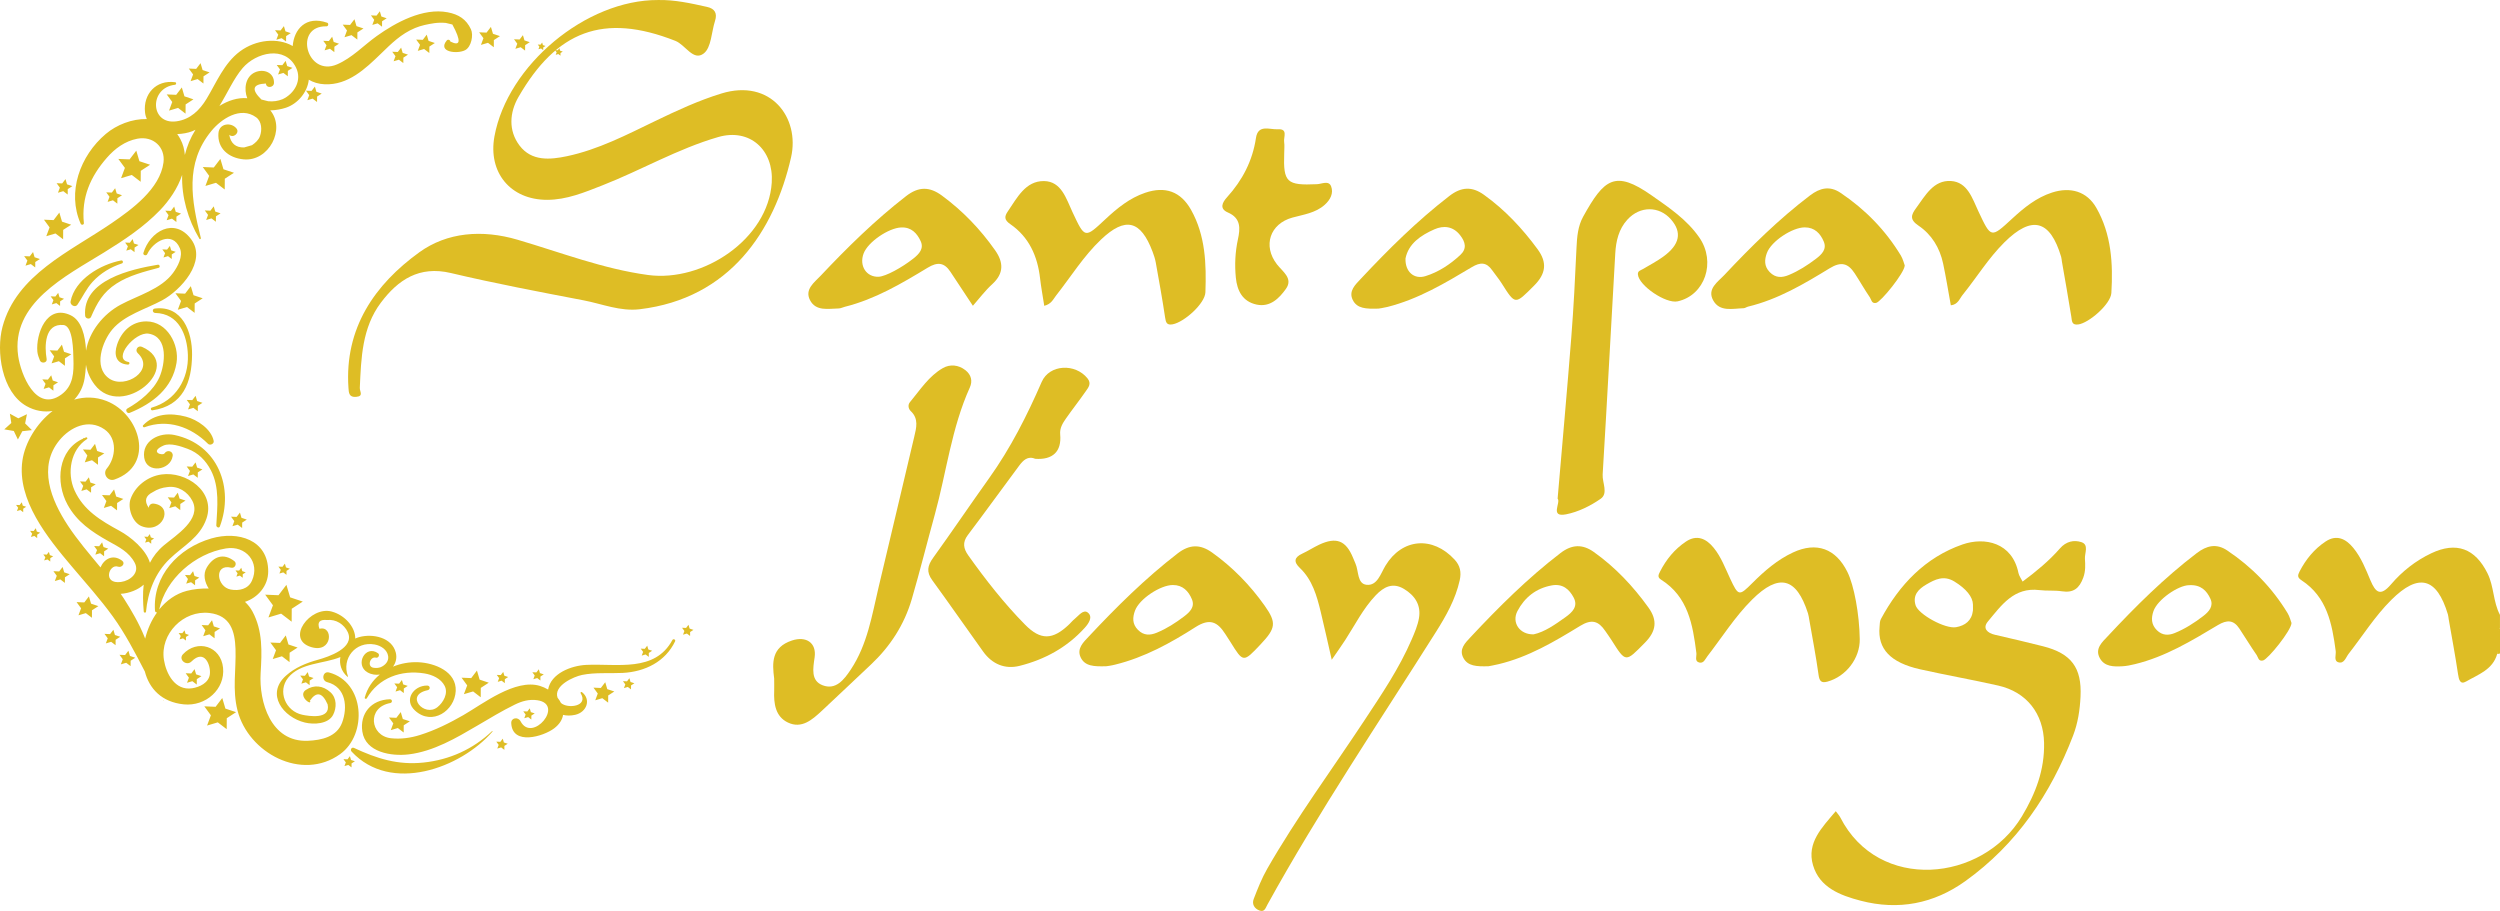 <!-- Generator: Adobe Illustrator 19.2.1, SVG Export Plug-In  -->
<svg version="1.1"
	 xmlns="http://www.w3.org/2000/svg" xmlns:xlink="http://www.w3.org/1999/xlink" xmlns:a="http://ns.adobe.com/AdobeSVGViewerExtensions/3.0/"
	 x="0px" y="0px" width="118.436px" height="43.156px" viewBox="0 0 118.436 43.156"
	 style="enable-background:new 0 0 118.436 43.156;" xml:space="preserve">
<style type="text/css">
	.st0{fill:#DEBD25;}
</style>
<defs>
</defs>
<g>
	<g>
		<g>
			<g>
				<path class="st0" d="M118.303,30.98c-0.209,0.749-0.901,0.973-1.472,1.305c-0.285,0.166-0.344-0.087-0.383-0.349
					c-0.129-0.872-0.293-1.738-0.443-2.607c-0.013-0.075-0.016-0.152-0.038-0.224c-0.527-1.753-1.39-1.972-2.684-0.682
					c-0.774,0.771-1.351,1.698-2.02,2.553c-0.13,0.167-0.208,0.477-0.478,0.401c-0.239-0.067-0.108-0.351-0.132-0.533
					c-0.172-1.297-0.41-2.561-1.617-3.352c-0.204-0.134-0.192-0.233-0.092-0.425c0.297-0.573,0.696-1.059,1.229-1.413
					c0.523-0.347,0.958-0.132,1.316,0.305c0.372,0.455,0.585,1,0.808,1.531c0.248,0.59,0.477,0.777,0.977,0.193
					c0.526-0.615,1.164-1.119,1.905-1.471c1.19-0.566,2.084-0.229,2.668,0.954c0.31,0.628,0.26,1.35,0.588,1.964
					c0,0.203,0,0.406,0,0.609C118.24,30.136,118.462,30.578,118.303,30.98z"/>
				<path class="st0" d="M118.303,30.98c0.055-0.413-0.181-0.856,0.133-1.241c0,0.406,0,0.812,0,1.218
					C118.393,30.974,118.349,30.981,118.303,30.98z"/>
				<path class="st0" d="M36.676,32.145c-0.095-0.739-0.134-1.479,0.843-1.802c0.666-0.22,1.175,0.103,1.073,0.803
					c-0.076,0.524-0.186,1.104,0.383,1.32c0.622,0.236,1.011-0.264,1.333-0.75c0.787-1.186,1-2.562,1.317-3.905
					c0.559-2.377,1.134-4.75,1.689-7.128c0.096-0.41,0.219-0.845-0.165-1.205c-0.124-0.116-0.143-0.303-0.045-0.42
					c0.484-0.58,0.898-1.243,1.57-1.623c0.329-0.186,0.73-0.159,1.065,0.105c0.279,0.221,0.341,0.518,0.207,0.815
					c-0.869,1.922-1.106,4.015-1.66,6.022c-0.368,1.333-0.703,2.676-1.09,4.004c-0.354,1.211-1.02,2.242-1.941,3.107
					c-0.776,0.729-1.546,1.464-2.324,2.189c-0.453,0.421-0.954,0.865-1.606,0.552c-0.593-0.284-0.674-0.898-0.648-1.508
					C36.682,32.546,36.676,32.369,36.676,32.145z"/>
				<path class="st0" d="M63.09,31.256c-0.189-0.825-0.347-1.551-0.522-2.272c-0.185-0.761-0.394-1.514-0.99-2.08
					c-0.305-0.29-0.264-0.501,0.117-0.677c0.272-0.126,0.525-0.293,0.797-0.421c0.813-0.382,1.27-0.203,1.607,0.617
					c0.038,0.093,0.076,0.187,0.117,0.279c0.157,0.354,0.075,0.952,0.523,1.002c0.51,0.056,0.668-0.528,0.896-0.905
					c0.782-1.295,2.232-1.425,3.28-0.284c0.257,0.28,0.325,0.588,0.238,0.977c-0.201,0.904-0.65,1.693-1.13,2.454
					c-2.702,4.28-5.535,8.479-7.983,12.915c-0.084,0.153-0.133,0.361-0.369,0.275c-0.247-0.09-0.371-0.305-0.278-0.545
					c0.19-0.492,0.385-0.989,0.647-1.444c1.394-2.429,3.057-4.683,4.597-7.017c0.819-1.241,1.655-2.472,2.245-3.845
					c0.138-0.322,0.28-0.654,0.34-0.995c0.109-0.618-0.184-1.073-0.705-1.388c-0.54-0.327-0.965-0.096-1.342,0.299
					c-0.598,0.627-0.981,1.403-1.447,2.122C63.541,30.611,63.339,30.892,63.09,31.256z"/>
				<path class="st0" d="M49.04,21.735c-0.355-0.15-0.573,0.079-0.758,0.326c-0.815,1.092-1.61,2.2-2.432,3.286
					c-0.265,0.35-0.205,0.645,0.02,0.962c0.822,1.156,1.695,2.272,2.691,3.283c0.741,0.752,1.311,0.729,2.082-0.007
					c0.092-0.087,0.172-0.188,0.27-0.266c0.19-0.153,0.413-0.471,0.625-0.296c0.251,0.207,0.033,0.518-0.153,0.723
					c-0.835,0.924-1.891,1.499-3.081,1.798c-0.693,0.174-1.3-0.08-1.726-0.673c-0.81-1.127-1.599-2.268-2.417-3.389
					c-0.283-0.388-0.219-0.69,0.046-1.057c0.899-1.249,1.762-2.524,2.656-3.777c1.013-1.419,1.792-2.96,2.486-4.554
					c0.364-0.835,1.589-0.895,2.172-0.167c0.2,0.25,0.038,0.433-0.085,0.61c-0.302,0.436-0.632,0.852-0.935,1.286
					c-0.157,0.225-0.304,0.458-0.275,0.762C50.3,21.387,49.875,21.797,49.04,21.735z"/>
				<path class="st0" d="M88.105,30.277c0.014,0.907-0.648,1.773-1.534,2.015c-0.295,0.08-0.378-0.03-0.419-0.329
					c-0.121-0.874-0.289-1.74-0.44-2.61c-0.017-0.099-0.03-0.201-0.06-0.296c-0.546-1.706-1.38-1.911-2.649-0.649
					c-0.811,0.807-1.417,1.777-2.112,2.676c-0.103,0.133-0.177,0.354-0.386,0.304c-0.24-0.058-0.12-0.297-0.14-0.452
					c-0.171-1.348-0.391-2.669-1.677-3.478c-0.179-0.113-0.12-0.231-0.044-0.38c0.292-0.575,0.692-1.062,1.224-1.419
					c0.519-0.348,0.96-0.147,1.318,0.293c0.354,0.435,0.545,0.961,0.781,1.462c0.389,0.83,0.421,0.836,1.049,0.208
					c0.575-0.574,1.186-1.105,1.928-1.45c1.116-0.519,2.029-0.182,2.576,0.924C87.837,27.737,88.087,29.096,88.105,30.277z"/>
				<path class="st0" d="M95.82,27.552c0.643-0.479,1.251-0.978,1.767-1.569c0.297-0.34,0.666-0.413,1.017-0.299
					c0.368,0.12,0.151,0.518,0.168,0.786c0.019,0.292,0.034,0.585-0.077,0.891c-0.185,0.511-0.466,0.737-1.017,0.651
					c-0.348-0.054-0.709-0.012-1.059-0.056c-1.213-0.152-1.808,0.727-2.445,1.489c-0.265,0.317-0.03,0.545,0.34,0.629
					c0.759,0.173,1.518,0.352,2.273,0.543c1.34,0.34,1.843,1.012,1.777,2.382c-0.03,0.631-0.123,1.252-0.353,1.852
					c-1.066,2.771-2.67,5.147-5.106,6.893c-1.496,1.072-3.17,1.395-4.958,0.927c-0.967-0.253-1.944-0.622-2.256-1.682
					c-0.313-1.063,0.433-1.793,1.077-2.559c0.087,0.118,0.166,0.199,0.215,0.295c1.808,3.547,6.729,3.076,8.604-0.051
					c0.654-1.09,1.077-2.202,1.05-3.483c-0.029-1.379-0.818-2.406-2.175-2.713c-1.228-0.277-2.469-0.495-3.697-0.77
					c-1.411-0.316-2.019-0.97-1.922-2.007c0.012-0.126,0.006-0.267,0.063-0.372c0.876-1.628,2.101-2.921,3.865-3.535
					c1.057-0.368,2.358-0.09,2.651,1.346C95.65,27.281,95.747,27.405,95.82,27.552z M92.588,27.549
					c-0.5-0.306-0.91-0.104-1.328,0.14c-0.373,0.218-0.658,0.502-0.511,0.983c0.133,0.434,1.402,1.132,1.919,1.041
					c0.427-0.075,0.743-0.309,0.798-0.784c0.006-0.05,0.001-0.101,0.001-0.291C93.46,28.279,93.148,27.892,92.588,27.549z"/>
				<path class="st0" d="M108.559,29.514c-0.009,0.354-1.114,1.718-1.349,1.776c-0.223,0.055-0.23-0.154-0.299-0.253
					c-0.287-0.411-0.544-0.842-0.822-1.259c-0.277-0.417-0.587-0.422-1.019-0.164c-1.247,0.746-2.495,1.503-3.931,1.85
					c-0.194,0.047-0.392,0.089-0.59,0.1c-0.409,0.022-0.848,0.025-1.072-0.386c-0.247-0.453,0.116-0.759,0.383-1.045
					c1.312-1.406,2.673-2.759,4.208-3.928c0.47-0.358,0.931-0.472,1.442-0.13c1.17,0.782,2.131,1.768,2.863,2.971
					C108.474,29.214,108.52,29.415,108.559,29.514z M102.018,28.955c-0.109,0.319-0.113,0.63,0.166,0.904
					c0.261,0.256,0.555,0.247,0.838,0.133c0.488-0.197,0.93-0.481,1.349-0.802c0.283-0.217,0.508-0.475,0.344-0.828
					c-0.171-0.369-0.444-0.676-1.014-0.639C103.194,27.731,102.207,28.401,102.018,28.955z"/>
				<path class="st0" d="M70.514,31.563c-0.576,0.017-0.974-0.008-1.183-0.387c-0.232-0.421,0.087-0.724,0.337-0.992
					c1.33-1.423,2.708-2.795,4.26-3.984c0.538-0.412,1.04-0.432,1.576-0.051c1.019,0.724,1.863,1.621,2.59,2.633
					c0.437,0.608,0.373,1.119-0.166,1.665c-0.924,0.937-0.899,0.96-1.586-0.126c-0.094-0.148-0.199-0.29-0.298-0.435
					c-0.32-0.467-0.638-0.57-1.187-0.234c-1.216,0.744-2.452,1.478-3.865,1.814C70.775,31.519,70.553,31.555,70.514,31.563z
					 M74.158,29.242c0.328-0.234,0.618-0.511,0.392-0.936c-0.207-0.388-0.518-0.668-1.037-0.573
					c-0.75,0.137-1.287,0.574-1.624,1.214c-0.288,0.547,0.107,1.124,0.768,1.105C73.181,29.937,73.669,29.59,74.158,29.242z"/>
				<path class="st0" d="M52.418,31.562c-0.592,0.02-1.029,0.001-1.225-0.425c-0.191-0.415,0.136-0.715,0.39-0.986
					c1.315-1.403,2.677-2.754,4.205-3.932c0.567-0.437,1.072-0.444,1.636-0.042c0.977,0.697,1.802,1.547,2.491,2.52
					c0.573,0.81,0.521,1.07-0.195,1.829c-0.82,0.87-0.82,0.87-1.432-0.118c-0.079-0.128-0.164-0.253-0.246-0.38
					c-0.365-0.566-0.728-0.752-1.406-0.319c-1.18,0.754-2.417,1.436-3.801,1.776C52.643,31.535,52.443,31.558,52.418,31.562z
					 M53.77,28.929c-0.115,0.313-0.139,0.628,0.138,0.909c0.278,0.282,0.581,0.266,0.899,0.134c0.464-0.192,0.885-0.462,1.285-0.766
					c0.276-0.21,0.526-0.451,0.373-0.818c-0.159-0.382-0.433-0.675-0.901-0.673C54.976,27.714,53.975,28.372,53.77,28.929z"/>
			</g>
		</g>
		<g>
			<g>
				<path class="st0" d="M31.177,0.001c0.79-0.016,1.555,0.156,2.319,0.326c0.366,0.081,0.496,0.3,0.377,0.667
					c-0.17,0.526-0.172,1.255-0.53,1.536c-0.495,0.389-0.869-0.406-1.349-0.595c-3.416-1.344-5.631-0.464-7.433,2.662
					c-0.419,0.728-0.487,1.586,0.053,2.299c0.57,0.752,1.443,0.673,2.241,0.505c1.487-0.313,2.833-1.015,4.191-1.67
					c1.02-0.492,2.046-0.969,3.131-1.302c2.332-0.716,3.729,1.145,3.299,3.027c-0.798,3.493-2.902,6.684-7.168,7.194
					c-0.925,0.111-1.778-0.252-2.657-0.421c-2.104-0.403-4.21-0.802-6.293-1.295c-1.5-0.355-2.501,0.323-3.315,1.406
					c-0.892,1.186-0.934,2.624-0.997,4.034c-0.008,0.181,0.194,0.393-0.172,0.427c-0.343,0.032-0.35-0.195-0.366-0.432
					c-0.192-2.823,1.245-4.891,3.357-6.417c1.316-0.951,2.978-1.087,4.65-0.596c2.049,0.601,4.054,1.383,6.187,1.672
					c2.6,0.352,5.689-1.7,5.86-4.38c0.099-1.551-1.042-2.589-2.539-2.155c-1.917,0.556-3.644,1.568-5.492,2.291
					c-0.842,0.33-1.683,0.682-2.612,0.683c-1.735,0.001-2.807-1.295-2.494-3.009C24.043,3.087,27.764-0.013,31.177,0.001z"/>
				<path class="st0" d="M73.791,23.622c0.222-2.599,0.451-5.119,0.648-7.642c0.111-1.413,0.183-2.83,0.247-4.247
					c0.023-0.512,0.067-1.02,0.314-1.467c0.998-1.804,1.514-2.221,3.241-1.012c0.832,0.583,1.673,1.147,2.261,1.996
					c0.807,1.164,0.267,2.741-1.025,3.026c-0.559,0.123-1.844-0.749-1.883-1.277c-0.012-0.169,0.127-0.187,0.231-0.249
					c0.325-0.191,0.662-0.369,0.967-0.589c0.79-0.568,0.904-1.155,0.37-1.766c-0.56-0.641-1.464-0.646-2.063,0.007
					c-0.413,0.449-0.544,1.02-0.577,1.605c-0.202,3.49-0.385,6.98-0.597,10.47c-0.024,0.391,0.278,0.895-0.096,1.154
					c-0.487,0.338-1.064,0.624-1.641,0.736C73.401,24.519,73.959,23.804,73.791,23.622z"/>
				<path class="st0" d="M92.419,14.464c-0.125-0.688-0.228-1.336-0.364-1.976c-0.158-0.745-0.546-1.381-1.169-1.8
					c-0.43-0.289-0.347-0.51-0.111-0.831c0.433-0.588,0.822-1.333,1.65-1.282c0.784,0.049,1.013,0.824,1.3,1.436
					c0.604,1.284,0.59,1.278,1.607,0.341c0.557-0.513,1.143-0.992,1.885-1.231c0.873-0.281,1.652-0.052,2.096,0.725
					c0.714,1.25,0.795,2.64,0.712,4.034c-0.032,0.533-1.078,1.434-1.576,1.492c-0.308,0.035-0.289-0.162-0.322-0.372
					c-0.138-0.871-0.295-1.74-0.445-2.609c-0.013-0.075-0.015-0.152-0.036-0.224c-0.524-1.757-1.387-1.976-2.686-0.689
					c-0.759,0.753-1.315,1.666-1.981,2.492C92.828,14.156,92.758,14.428,92.419,14.464z"/>
				<path class="st0" d="M49.471,14.488c-0.071-0.464-0.15-0.88-0.198-1.3c-0.119-1.052-0.523-1.957-1.409-2.568
					c-0.298-0.205-0.284-0.365-0.121-0.603c0.44-0.643,0.84-1.45,1.715-1.439c0.827,0.01,1.053,0.836,1.35,1.469
					c0.591,1.259,0.579,1.254,1.566,0.332c0.554-0.517,1.141-0.996,1.876-1.246c0.951-0.324,1.687-0.066,2.18,0.816
					c0.679,1.214,0.723,2.557,0.676,3.896c-0.019,0.539-1.008,1.418-1.55,1.519c-0.277,0.051-0.324-0.079-0.36-0.324
					c-0.129-0.873-0.288-1.741-0.443-2.609c-0.031-0.171-0.087-0.339-0.149-0.503c-0.563-1.499-1.291-1.672-2.44-0.583
					c-0.832,0.789-1.432,1.766-2.135,2.659C49.894,14.176,49.812,14.402,49.471,14.488z"/>
				<path class="st0" d="M60.839,7.259c-0.049,1.385,0.115,1.532,1.554,1.467c0.226-0.01,0.556-0.191,0.668,0.102
					c0.123,0.322-0.034,0.636-0.307,0.878c-0.439,0.388-0.999,0.457-1.527,0.602c-1.063,0.293-1.414,1.334-0.732,2.215
					c0.269,0.347,0.779,0.666,0.425,1.162c-0.315,0.441-0.744,0.883-1.39,0.744c-0.664-0.143-0.921-0.652-0.983-1.279
					c-0.059-0.608-0.031-1.21,0.099-1.812c0.11-0.509,0.151-1.001-0.474-1.271c-0.42-0.181-0.263-0.479-0.041-0.724
					c0.729-0.805,1.208-1.722,1.37-2.809c0.099-0.662,0.656-0.385,1.035-0.41c0.498-0.032,0.264,0.373,0.3,0.602
					C60.861,6.901,60.839,7.082,60.839,7.259z"/>
				<path class="st0" d="M90.236,12.575c-0.011,0.351-1.123,1.722-1.353,1.774c-0.22,0.05-0.228-0.157-0.297-0.258
					c-0.255-0.372-0.475-0.767-0.723-1.144c-0.311-0.472-0.635-0.573-1.185-0.237c-1.216,0.744-2.452,1.476-3.864,1.816
					c-0.073,0.018-0.141,0.074-0.212,0.076c-0.519,0.014-1.132,0.188-1.442-0.374c-0.3-0.545,0.224-0.874,0.536-1.206
					c1.264-1.346,2.576-2.642,4.052-3.763c0.471-0.358,0.933-0.468,1.443-0.126c1.168,0.784,2.131,1.768,2.861,2.973
					C90.152,12.274,90.198,12.475,90.236,12.575z M83.705,11.986c-0.115,0.313-0.139,0.628,0.138,0.909
					c0.278,0.282,0.581,0.266,0.899,0.134c0.464-0.192,0.885-0.462,1.285-0.766c0.276-0.21,0.526-0.451,0.373-0.818
					c-0.159-0.382-0.433-0.675-0.901-0.673C84.91,10.771,83.909,11.429,83.705,11.986z"/>
				<path class="st0" d="M65.306,14.62c-0.585,0.018-1.021,0.006-1.224-0.418c-0.2-0.416,0.127-0.717,0.38-0.987
					c1.314-1.403,2.676-2.755,4.204-3.933c0.562-0.433,1.071-0.459,1.636-0.053c0.996,0.714,1.819,1.594,2.541,2.578
					c0.463,0.631,0.398,1.161-0.169,1.727c-0.905,0.903-0.876,0.927-1.54-0.121c-0.134-0.212-0.299-0.404-0.443-0.61
					c-0.272-0.389-0.562-0.388-0.963-0.148c-1.269,0.759-2.543,1.519-3.998,1.886C65.536,14.589,65.336,14.614,65.306,14.62z
					 M67.525,13.083c0.627-0.193,1.175-0.558,1.656-1.004c0.319-0.296,0.247-0.607-0.006-0.933c-0.339-0.438-0.792-0.47-1.219-0.283
					c-0.648,0.284-1.232,0.682-1.371,1.379C66.56,12.872,66.991,13.248,67.525,13.083z"/>
				<path class="st0" d="M46.09,14.486c-0.406-0.614-0.735-1.113-1.065-1.611c-0.291-0.439-0.607-0.477-1.075-0.193
					c-1.243,0.752-2.498,1.496-3.93,1.853c-0.097,0.024-0.193,0.077-0.289,0.078c-0.496,0.008-1.08,0.147-1.359-0.398
					c-0.26-0.508,0.207-0.835,0.506-1.152c1.267-1.343,2.581-2.636,4.046-3.771c0.59-0.457,1.108-0.461,1.698-0.027
					c0.987,0.726,1.82,1.594,2.522,2.593c0.402,0.572,0.421,1.094-0.135,1.603C46.676,13.762,46.405,14.128,46.09,14.486z
					 M43.269,12.249c0.278-0.22,0.511-0.473,0.346-0.827c-0.171-0.368-0.437-0.667-0.922-0.647c-0.596,0.024-1.574,0.686-1.78,1.233
					c-0.22,0.584,0.131,1.127,0.712,1.103C41.955,13.097,42.727,12.678,43.269,12.249z"/>
			</g>
		</g>
	</g>
	<path class="st0" d="M2.349,10.773l-0.266-0.365l0.457,0.019l0.271-0.356l0.127,0.429l0.434,0.145l-0.379,0.246l-0.003,0.445
		L2.629,11.06l-0.436,0.13L2.349,10.773z M6.604,7.637l-0.148-0.5L6.139,7.551L5.606,7.529l0.311,0.425L5.736,8.441l0.508-0.152
		l0.421,0.323l0.004-0.519L7.11,7.805L6.604,7.637z M8.769,13.912l-0.457-0.019l0.266,0.365l-0.155,0.417l0.436-0.13l0.361,0.277
		l0.003-0.445l0.379-0.246l-0.434-0.145L9.04,13.557L8.769,13.912z M10.232,8.66l0.414,0.317l0.004-0.51l0.434-0.282l-0.498-0.166
		L10.44,7.527l-0.311,0.408L9.605,7.913L9.91,8.331L9.732,8.809L10.232,8.66z M20.303,1.937l-0.087-0.294L20.03,1.887l-0.314-0.013
		l0.183,0.25L19.792,2.41l0.299-0.089l0.248,0.19l0.002-0.305l0.26-0.169L20.303,1.937z M4.601,21.365l-0.1-0.337l-0.213,0.279
		l-0.359-0.015l0.209,0.286l-0.122,0.327l0.342-0.102l0.284,0.217l0.002-0.349l0.297-0.193L4.601,21.365z M5.504,23.524l-0.1-0.337
		l-0.213,0.279l-0.359-0.015l0.209,0.286l-0.122,0.327l0.342-0.102l0.284,0.217l0.002-0.349l0.297-0.193L5.504,23.524z
		 M22.785,2.127l0.333-0.099l0.276,0.211l0.002-0.34l0.289-0.188l-0.331-0.11l-0.097-0.327l-0.207,0.271L22.7,1.531l0.203,0.278
		L22.785,2.127z M16.32,1.764l0.333-0.099l0.276,0.211l0.002-0.34l0.289-0.188l-0.331-0.11l-0.097-0.327l-0.207,0.271l-0.349-0.015
		l0.203,0.278L16.32,1.764z M9.029,3.845l0.333-0.099l0.276,0.211l0.002-0.34l0.289-0.188l-0.331-0.11L9.501,2.992L9.294,3.263
		L8.945,3.248l0.203,0.278L9.029,3.845z M24.415,2.312l0.252-0.075l0.209,0.16l0.002-0.257l0.219-0.142l-0.251-0.084l-0.073-0.248
		l-0.157,0.205l-0.264-0.011l0.154,0.211L24.415,2.312z M25.508,2.332l0.124-0.037l0.102,0.079l0.001-0.126l0.107-0.07L25.72,2.137
		l-0.036-0.122l-0.077,0.101l-0.13-0.005l0.076,0.103L25.508,2.332z M26.326,2.597l0.124-0.037l0.102,0.079l0.001-0.126l0.107-0.07
		l-0.123-0.041l-0.036-0.122L26.424,2.38l-0.13-0.005l0.076,0.103L26.326,2.597z M8.325,10.035L8.252,9.787L8.095,9.992L7.831,9.981
		l0.154,0.211l-0.09,0.241l0.252-0.075l0.209,0.16l0.002-0.257l0.219-0.142L8.325,10.035z M10.019,10.346l0.209,0.16l0.002-0.257
		l0.219-0.142l-0.251-0.084l-0.073-0.248L9.968,9.981L9.703,9.97l0.154,0.211l-0.09,0.241L10.019,10.346z M14.811,4.672l0.209,0.16
		l0.002-0.257l0.219-0.142l-0.251-0.084l-0.073-0.248l-0.157,0.205l-0.264-0.011l0.154,0.211l-0.09,0.241L14.811,4.672z
		 M19.076,2.505l-0.073-0.248l-0.157,0.205l-0.264-0.011l0.154,0.211l-0.09,0.241l0.252-0.075l0.209,0.16l0.002-0.257l0.219-0.142
		L19.076,2.505z M17.638,1.181l0.252-0.075l0.209,0.16L18.1,1.008l0.219-0.142l-0.251-0.084l-0.073-0.248L17.838,0.74l-0.264-0.011
		l0.154,0.211L17.638,1.181z M13.174,3.529l0.252-0.075l0.209,0.16l0.002-0.257l0.219-0.142l-0.251-0.084l-0.073-0.248l-0.157,0.205
		L13.11,3.078l0.154,0.211L13.174,3.529z M13.092,1.883l0.252-0.075l0.209,0.16l0.002-0.257l0.219-0.142l-0.251-0.084l-0.073-0.248
		l-0.157,0.205l-0.264-0.011l0.154,0.211L13.092,1.883z M15.468,2.144l-0.09,0.241l0.252-0.075l0.209,0.16l0.002-0.257l0.219-0.142
		l-0.251-0.084l-0.073-0.248l-0.157,0.205l-0.264-0.011L15.468,2.144z M8.16,4.831L8.008,5.24l0.428-0.128L8.79,5.384l0.003-0.437
		l0.371-0.241L8.738,4.564L8.614,4.143L8.347,4.492L7.899,4.473L8.16,4.831z M5.034,9.112l0.154,0.211l-0.09,0.241L5.35,9.488
		l0.209,0.16l0.002-0.257l0.219-0.142L5.529,9.165L5.455,8.917L5.298,9.123L5.034,9.112z M1.208,12.586L1.46,12.51l0.209,0.16
		l0.002-0.257l0.219-0.142l-0.251-0.084L1.565,11.94l-0.157,0.205l-0.264-0.011l0.154,0.211L1.208,12.586z M2.746,9.131l0.252-0.075
		l0.209,0.16l0.002-0.257l0.219-0.142L3.176,8.733L3.103,8.485L2.946,8.69L2.682,8.679L2.836,8.89L2.746,9.131z M1.19,20.059
		l0.086-0.436l-0.408,0.195l-0.4-0.219l0.068,0.44l-0.333,0.301l0.451,0.077l0.194,0.404l0.21-0.393l0.453-0.051L1.19,20.059z
		 M5.445,30.083l-0.073-0.248L5.214,30.04L4.95,30.029l0.154,0.211l-0.09,0.241l0.252-0.075l0.209,0.16l0.002-0.257l0.219-0.142
		L5.445,30.083z M6.156,31.075l-0.073-0.248l-0.157,0.205l-0.264-0.011l0.154,0.211l-0.09,0.241l0.252-0.075l0.209,0.16l0.002-0.257
		l0.219-0.142L6.156,31.075z M1.743,25.182l-0.047-0.159l-0.101,0.132l-0.17-0.007l0.099,0.135l-0.058,0.155l0.162-0.048
		l0.134,0.103l0.001-0.165l0.141-0.091L1.743,25.182z M1.079,23.954l-0.047-0.159l-0.101,0.132l-0.17-0.007l0.099,0.135L0.803,24.21
		l0.162-0.048l0.134,0.103L1.1,24.099l0.141-0.091L1.079,23.954z M4.283,22.86L4.21,22.612l-0.157,0.205l-0.264-0.011l0.154,0.211
		l-0.09,0.241l0.252-0.075l0.209,0.16l0.002-0.257l0.219-0.142L4.283,22.86z M2.362,26.3l-0.046-0.155l-0.098,0.129l-0.166-0.007
		l0.097,0.132L2.092,26.55l0.158-0.047l0.131,0.1l0.001-0.161l0.137-0.089L2.362,26.3z M4.904,25.917l-0.066-0.224l-0.142,0.185
		l-0.238-0.01l0.139,0.19l-0.081,0.218l0.227-0.068l0.188,0.144l0.002-0.232l0.197-0.128L4.904,25.917z M11.478,27.058l-0.048-0.161
		l-0.102,0.134l-0.172-0.007l0.1,0.137l-0.058,0.157l0.164-0.049l0.136,0.104l0.001-0.167l0.142-0.092L11.478,27.058z M9.214,27.287
		l-0.067-0.226l-0.143,0.187l-0.241-0.01l0.14,0.192l-0.082,0.22l0.23-0.069l0.19,0.146l0.002-0.234l0.199-0.13L9.214,27.287z
		 M7.144,25.458l-0.046-0.156l-0.098,0.129l-0.166-0.007l0.097,0.132l-0.056,0.151l0.158-0.047l0.131,0.1L7.164,25.6l0.137-0.089
		L7.144,25.458z M2.158,18.184l-0.09,0.241L2.32,18.35l0.209,0.16l0.002-0.257l0.219-0.142l-0.251-0.084l-0.073-0.248l-0.157,0.205
		l-0.264-0.011L2.158,18.184z M9.338,22.152l-0.073-0.248L9.108,22.11l-0.264-0.011l0.154,0.211l-0.09,0.241l0.252-0.075l0.209,0.16
		l0.002-0.257l0.219-0.142L9.338,22.152z M9.339,18.999l-0.073-0.248l-0.157,0.205l-0.264-0.011l0.154,0.211l-0.09,0.241
		l0.252-0.075l0.209,0.16l0.002-0.257l0.219-0.142L9.339,18.999z M3.034,16.667l-0.101-0.34l-0.215,0.282l-0.363-0.015l0.211,0.289
		l-0.123,0.331l0.346-0.103l0.286,0.219l0.002-0.353l0.3-0.195L3.034,16.667z M9.291,31.947L9.217,31.7l-0.157,0.205l-0.264-0.011
		l0.154,0.211l-0.09,0.241l0.252-0.075l0.209,0.16l0.002-0.257l0.219-0.142L9.291,31.947z M8.79,30.025l-0.049-0.164l-0.104,0.136
		L8.462,29.99l0.102,0.14l-0.06,0.16l0.167-0.05l0.138,0.106l0.001-0.171l0.145-0.094L8.79,30.025z M11.44,24.531l-0.073-0.248
		l-0.157,0.205l-0.264-0.011l0.154,0.211l-0.09,0.241l0.252-0.075l0.209,0.16l0.002-0.257l0.219-0.142L11.44,24.531z M10.13,29.674
		l-0.086-0.29l-0.183,0.24l-0.309-0.013l0.18,0.246L9.627,30.14l0.294-0.088l0.244,0.187l0.002-0.301l0.256-0.166L10.13,29.674z
		 M13.318,29.071l0.499,0.382l0.004-0.614l0.523-0.34l-0.599-0.2l-0.176-0.592l-0.375,0.491l-0.631-0.026l0.368,0.503l-0.214,0.576
		L13.318,29.071z M10.678,33.569l-0.148-0.5l-0.316,0.415L9.68,33.462l0.311,0.425l-0.181,0.486l0.508-0.152l0.421,0.323
		l0.004-0.519l0.441-0.287L10.678,33.569z M13.356,31.091l0.361,0.277l0.003-0.445l0.379-0.246l-0.434-0.145l-0.127-0.429
		l-0.271,0.356l-0.457-0.019l0.266,0.365l-0.155,0.417L13.356,31.091z M28.77,32.649l-0.097-0.329l-0.208,0.272l-0.35-0.015
		l0.204,0.279l-0.119,0.32l0.334-0.1l0.277,0.212l0.002-0.341l0.29-0.189L28.77,32.649z M19.083,34.063l-0.097-0.329l-0.208,0.272
		l-0.35-0.015l0.204,0.279l-0.119,0.32l0.334-0.1l0.277,0.212l0.002-0.341l0.29-0.189L19.083,34.063z M19.102,32.424l-0.062-0.21
		l-0.133,0.174l-0.224-0.009l0.131,0.179l-0.076,0.204l0.214-0.064l0.177,0.136l0.002-0.218l0.186-0.121L19.102,32.424z
		 M14.641,32.05l-0.062-0.21l-0.133,0.174l-0.224-0.009l0.131,0.179l-0.076,0.204l0.214-0.064l0.177,0.136l0.002-0.218l0.186-0.121
		L14.641,32.05z M2.819,14.084l-0.062-0.21l-0.133,0.174L2.4,14.039l0.131,0.179l-0.076,0.204l0.214-0.064l0.177,0.136l0.002-0.218
		l0.186-0.121L2.819,14.084z M6.346,11.536l-0.062-0.21L6.151,11.5l-0.224-0.009l0.131,0.179l-0.076,0.204l0.214-0.064l0.177,0.136
		l0.002-0.218l0.186-0.121L6.346,11.536z M8.11,11.86l-0.062-0.21l-0.133,0.174L7.69,11.815l0.131,0.179l-0.076,0.204l0.214-0.064
		l0.177,0.136l0.002-0.218l0.186-0.121L8.11,11.86z M29.871,32.309l-0.053-0.18l-0.114,0.149l-0.192-0.008l0.112,0.153l-0.065,0.175
		l0.183-0.055l0.152,0.116l0.001-0.187l0.159-0.103L29.871,32.309z M23.58,32.302l0.183-0.055l0.152,0.116l0.001-0.187l0.159-0.103
		l-0.182-0.061l-0.053-0.18l-0.114,0.149l-0.192-0.008l0.112,0.153L23.58,32.302z M25.266,32.177l0.183-0.055l0.152,0.116
		l0.001-0.187l0.159-0.103l-0.182-0.061l-0.053-0.18l-0.114,0.149l-0.192-0.008l0.112,0.153L25.266,32.177z M25.149,33.737
		l-0.053-0.18l-0.114,0.149l-0.192-0.008l0.112,0.153l-0.065,0.175l0.183-0.055l0.152,0.116l0.001-0.187l0.159-0.103L25.149,33.737z
		 M13.549,26.882l-0.053-0.18l-0.114,0.149l-0.192-0.008l0.112,0.153l-0.065,0.175l0.183-0.055l0.152,0.116l0.001-0.187l0.159-0.103
		L13.549,26.882z M23.871,35.174l-0.053-0.18l-0.114,0.149l-0.192-0.008l0.112,0.153l-0.065,0.175l0.183-0.055l0.152,0.116
		l0.001-0.187l0.159-0.103L23.871,35.174z M16.63,36.004l-0.053-0.18l-0.114,0.149l-0.192-0.008l0.112,0.153l-0.065,0.175
		l0.183-0.055l0.152,0.116l0.001-0.187l0.159-0.103L16.63,36.004z M30.401,31.059l0.183-0.055l0.152,0.116l0.001-0.187l0.159-0.103
		l-0.182-0.061l-0.053-0.18l-0.114,0.149l-0.192-0.008l0.112,0.153L30.401,31.059z M32.852,29.84l-0.182-0.061l-0.053-0.18
		l-0.114,0.149l-0.192-0.008l0.112,0.153l-0.065,0.175l0.183-0.055l0.152,0.116l0.001-0.187L32.852,29.84z M21.977,32.886
		l0.436-0.13l0.361,0.277l0.003-0.445l0.379-0.246l-0.434-0.145l-0.127-0.429l-0.271,0.356l-0.457-0.019l0.266,0.365L21.977,32.886z
		 M4.314,28.598l-0.102-0.343L3.994,28.54l-0.366-0.015l0.213,0.292L3.717,29.15l0.349-0.104l0.289,0.222l0.002-0.356l0.303-0.197
		L4.314,28.598z M8.506,23.62l-0.083-0.28l-0.177,0.232L7.947,23.56l0.174,0.238L8.019,24.07l0.285-0.085l0.236,0.181l0.002-0.291
		l0.247-0.161L8.506,23.62z M3.042,27.115l-0.076-0.256l-0.162,0.213L2.531,27.06l0.159,0.218l-0.093,0.249l0.261-0.078l0.216,0.166
		l0.002-0.266l0.226-0.147L3.042,27.115z M17.018,30.181c-0.066,0.018-0.128,0.042-0.188,0.069c0.005-0.539-0.487-1.11-1.119-1.279
		c-1.01-0.271-2.205,1.302-0.976,1.682c1.039,0.321,1.062-1.039,0.407-0.865c-0.003,0.001-0.004,0.003-0.007,0.004
		c-0.116-0.315,0.004-0.455,0.361-0.419c0.421-0.048,0.807,0.206,0.978,0.57c0.357,0.757-0.922,1.176-1.414,1.313
		c-0.562,0.156-1.089,0.371-1.521,0.761c-0.959,0.866-0.128,1.964,0.908,2.214c0.421,0.102,1.109,0.073,1.334-0.366
		c0.171-0.333,0.182-0.794-0.128-1.072c-0.347-0.312-0.772-0.371-1.165-0.107c-0.268,0.18-0.054,0.495,0.153,0.586
		c0.049,0.022,0.085-0.05,0.036-0.073c0.313-0.456,0.594-0.4,0.844,0.17c0.161,0.738-0.912,0.553-1.199,0.492
		c-0.801-0.17-1.185-1.114-0.674-1.752c0.574-0.717,1.686-0.654,2.477-0.982c-0.058,0.323,0.034,0.665,0.33,0.93
		c0.014,0.012,0.035-0.003,0.029-0.019c-0.314-0.839,0.361-1.672,1.268-1.506c0.298,0.055,0.593,0.249,0.637,0.556
		c0.034,0.243-0.142,0.429-0.354,0.519c-0.106,0.037-0.216,0.047-0.328,0.029c-0.346-0.038-0.168-0.557,0.102-0.48
		c0.117,0.033,0.198-0.138,0.101-0.208c-0.601-0.43-1.123,0.557-0.493,0.908c0.184,0.103,0.386,0.129,0.576,0.1
		c-0.339,0.277-0.596,0.645-0.714,1.094c-0.015,0.057,0.069,0.077,0.096,0.031c0.559-0.967,1.622-1.357,2.728-1.179
		c0.378,0.061,0.786,0.242,0.963,0.593c0.179,0.356-0.065,0.783-0.341,1.004c-0.626,0.502-1.577-0.572-0.467-0.801
		c0.142-0.029,0.128-0.22-0.021-0.221c-0.643-0.005-1.131,0.68-0.572,1.189c0.805,0.734,1.879,0.007,1.924-0.931
		c0.044-0.917-0.989-1.329-1.775-1.363c-0.413-0.018-0.825,0.056-1.196,0.21c0.132-0.181,0.195-0.411,0.133-0.662
		C18.57,30.192,17.659,30.008,17.018,30.181z M31.854,30.321c-0.834,1.541-2.612,1.108-4.082,1.178
		c-0.712,0.034-1.675,0.405-1.806,1.168c-0.121-0.072-0.251-0.131-0.384-0.172c-1.168-0.357-2.713,0.856-3.628,1.382
		c-0.661,0.38-1.335,0.717-2.068,0.946c-0.438,0.137-0.908,0.202-1.368,0.15c-0.993-0.114-1.142-1.461-0.032-1.666
		c0.116-0.021,0.105-0.183-0.017-0.18c-0.889,0.024-1.429,0.683-1.304,1.528c0.147,0.993,1.384,1.182,2.199,1.083
		c1.175-0.142,2.251-0.777,3.241-1.358c0.588-0.345,1.171-0.7,1.786-1.001c0.337-0.165,0.683-0.263,1.065-0.206
		c1.315,0.195-0.248,2.051-0.796,0.995c-0.114-0.219-0.453-0.172-0.44,0.092c0.052,1.072,1.523,0.634,2.037,0.242
		c0.254-0.194,0.383-0.413,0.418-0.635c0.171,0.042,0.364,0.043,0.573-0.003c0.551-0.123,0.768-0.724,0.323-1.074
		c-0.038-0.03-0.086,0.014-0.062,0.054c0.388,0.627-0.625,0.743-0.933,0.458c-0.043-0.086-0.097-0.169-0.161-0.248
		c-0.202-0.569,0.762-0.998,1.158-1.079c0.621-0.128,1.295-0.064,1.927-0.096c1.063-0.055,2.022-0.535,2.482-1.496
		C32.023,30.301,31.897,30.242,31.854,30.321z M6.846,20.24c1.101-0.408,2.202-0.017,3.007,0.784
		c0.098,0.098,0.298,0.002,0.271-0.134c-0.11-0.559-0.768-1.006-1.312-1.15c-0.733-0.194-1.494-0.153-2.032,0.407
		C6.738,20.19,6.791,20.261,6.846,20.24z M9.993,22.284c0.415,0.802,0.302,1.745,0.254,2.601c-0.005,0.089,0.132,0.155,0.169,0.055
		c0.68-1.816-0.082-3.892-2.148-4.332c-0.72-0.153-1.555,0.282-1.436,1.078c0.115,0.767,1.254,0.605,1.349-0.087
		c0.032-0.232-0.266-0.309-0.384-0.124c-0.088,0.138-0.742-0.059-0.054-0.366c0.324-0.144,0.843,0.041,1.148,0.155
		C9.394,21.449,9.756,21.825,9.993,22.284z M16.115,35.725c-1.826,1.312-4.354-0.062-4.863-2.067
		c-0.252-0.992-0.062-1.916-0.095-2.914c-0.029-0.846-0.239-1.583-1.229-1.703c-1.243-0.15-2.353,0.996-2.163,2.213
		c0.102,0.65,0.518,1.476,1.334,1.353c0.357-0.054,0.791-0.258,0.842-0.663c0.053-0.417-0.246-1.228-0.87-0.606
		c-0.236,0.236-0.636-0.091-0.406-0.34c0.672-0.728,1.797-0.399,1.902,0.638c0.103,1.017-0.82,1.838-1.86,1.733
		c-1.052-0.106-1.636-0.748-1.845-1.555c-0.457-0.886-0.936-1.805-1.513-2.603c-0.601-0.831-1.286-1.592-1.948-2.375
		c-1.139-1.348-2.609-3.149-2.34-5.017c0.123-0.855,0.672-1.762,1.429-2.349c-0.399,0.064-0.831-0.001-1.242-0.235
		c-1.168-0.664-1.44-2.587-1.13-3.751c0.658-2.471,3.203-3.565,5.168-4.91c0.967-0.662,2.298-1.63,2.459-2.878
		c0.093-0.72-0.484-1.268-1.241-1.124c-0.581,0.11-1.06,0.467-1.437,0.897c-0.793,0.904-1.216,1.889-1.094,3.098
		c0.009,0.089-0.116,0.109-0.151,0.032C3.16,9.105,3.795,7.373,5.012,6.345C5.528,5.909,6.264,5.623,6.954,5.64
		C6.913,5.544,6.882,5.439,6.87,5.32C6.777,4.463,7.385,3.772,8.295,3.895c0.073,0.01,0.063,0.113-0.005,0.121
		C7.054,4.154,7.104,5.919,8.359,5.748c0.656-0.09,1.103-0.529,1.427-1.065c0.466-0.771,0.827-1.684,1.579-2.246
		c0.759-0.567,1.799-0.665,2.502-0.256c0.059-0.786,0.619-1.457,1.632-1.105c0.085,0.03,0.058,0.173-0.031,0.171
		c-1.585-0.033-0.934,2.425,0.502,1.802c0.72-0.312,1.254-0.896,1.88-1.343c0.89-0.637,2.194-1.35,3.363-1.123
		c0.519,0.101,0.873,0.327,1.096,0.8c0.13,0.276,0.021,0.836-0.269,0.991c-0.372,0.199-1.334,0.096-0.873-0.46
		c0.052-0.062,0.162-0.026,0.168,0.054c0.487,0.244,0.519-0.025,0.095-0.807c-0.103-0.025-0.206-0.05-0.309-0.075
		c-0.182-0.017-0.363-0.013-0.542,0.011c-0.309,0.046-0.627,0.11-0.916,0.23c-0.669,0.279-1.119,0.735-1.625,1.225
		C17.31,3.257,16.49,4.04,15.384,3.993c-0.296-0.012-0.547-0.093-0.755-0.217c-0.059,0.584-0.518,1.14-1.086,1.328
		c-0.202,0.067-0.469,0.12-0.738,0.125c0.74,0.887-0.07,2.434-1.265,2.321c-0.714-0.068-1.251-0.524-1.191-1.245
		c0.039-0.468,0.606-0.525,0.854-0.218c0.165,0.205-0.149,0.476-0.343,0.299c0.073,0.411,0.309,0.61,0.705,0.6
		c0.125-0.036,0.249-0.072,0.374-0.108c0.164-0.113,0.312-0.244,0.379-0.435c0.099-0.28,0.089-0.687-0.185-0.886
		c-0.739-0.537-1.651,0.076-2.122,0.651C8.747,7.751,9.069,9.48,9.515,11.279c0.01,0.038-0.044,0.075-0.068,0.034
		c-0.544-0.916-0.851-1.985-0.818-3.028C8.423,8.915,8.012,9.509,7.584,9.954c-0.774,0.805-1.712,1.424-2.664,2.012
		c-1.814,1.121-4.415,2.406-4.059,4.9c0.12,0.843,0.834,2.704,2.043,1.828c0.572-0.414,0.596-1.051,0.574-1.699
		c-0.01-0.303-0.006-1.55-0.469-1.597c-0.9-0.09-0.905,1.008-0.799,1.611c0.033,0.185-0.253,0.232-0.319,0.067
		c-0.052-0.131-0.107-0.272-0.121-0.414c-0.077-0.824,0.434-2.277,1.582-1.724c0.513,0.247,0.689,0.969,0.725,1.675
		c0.142-0.895,0.813-1.735,1.637-2.178c0.82-0.44,1.913-0.732,2.481-1.501c0.22-0.298,0.489-0.787,0.329-1.168
		c-0.363-0.862-1.273-0.333-1.551,0.278c-0.043,0.094-0.211,0.044-0.181-0.058c0.304-1.024,1.467-1.72,2.261-0.654
		c0.78,1.048-0.504,2.426-1.367,2.894c-0.778,0.421-1.794,0.698-2.372,1.39c-0.453,0.542-0.916,1.778-0.14,2.318
		c0.75,0.522,2.205-0.397,1.352-1.203c-0.151-0.142,0.003-0.385,0.2-0.299c2.068,0.91-0.954,3.482-2.242,1.793
		c-0.229-0.301-0.36-0.622-0.41-0.947c-0.014,0.249-0.039,0.472-0.065,0.64c-0.062,0.404-0.241,0.751-0.494,1.016
		c0.485-0.141,1.006-0.141,1.526,0.061c1.61,0.626,2.317,3.046,0.384,3.722c-0.319,0.112-0.575-0.27-0.368-0.517
		c0.435-0.519,0.516-1.431-0.112-1.862c-0.751-0.517-1.619-0.105-2.134,0.525c-1.024,1.254-0.397,2.815,0.406,4.035
		c0.461,0.7,1.011,1.336,1.544,1.983c0.168-0.395,0.58-0.649,1.023-0.319c0.171,0.127-0.014,0.348-0.191,0.284
		c-0.427-0.155-0.758,0.843,0.136,0.725c0.439-0.058,0.902-0.436,0.655-0.906c-0.271-0.518-0.756-0.752-1.249-1.028
		c-0.802-0.449-1.488-0.917-1.934-1.727c-0.588-1.069-0.461-2.606,0.751-3.136c-0.001,0-0.002,0.001-0.004,0.001
		c-0.019-0.003-0.014-0.032,0.005-0.029c0.013,0.002,0.014,0.016,0.008,0.024C4,20.752,4.035,20.734,4.075,20.72
		c0.051-0.018,0.089,0.053,0.044,0.082c-0.78,0.501-0.956,1.612-0.59,2.426c0.424,0.943,1.245,1.435,2.137,1.92
		c0.512,0.278,1.248,0.874,1.437,1.514c0.153-0.302,0.368-0.582,0.669-0.834c0.556-0.466,1.796-1.224,1.34-2.103
		c-0.222-0.429-0.679-0.725-1.186-0.649C7.68,23.1,7.452,23.178,7.246,23.31c-0.358,0.176-0.423,0.426-0.198,0.749
		c0.003-0.111,0.092-0.22,0.24-0.201c0.976,0.129,0.406,1.466-0.582,1.069c-0.445-0.179-0.666-0.874-0.522-1.284
		c0.212-0.607,0.802-1.071,1.462-1.165c1.178-0.168,2.578,0.814,2.134,2.094c-0.313,0.904-1.091,1.277-1.748,1.911
		c-0.687,0.662-1.031,1.567-1.115,2.499c-0.005,0.06-0.102,0.052-0.107-0.005c-0.038-0.438-0.051-0.869-0.003-1.279
		c-0.257,0.238-0.685,0.412-1.09,0.434c0.046,0.068,0.095,0.135,0.14,0.205c0.377,0.587,0.731,1.198,0.991,1.843
		c0.01,0.026,0.018,0.05,0.028,0.076c0.108-0.445,0.299-0.874,0.563-1.242c-0.045,0.001-0.092-0.025-0.096-0.08
		c-0.118-1.644,1.091-2.969,2.672-3.427c1.261-0.365,2.691,0.059,2.691,1.563c0,0.685-0.493,1.245-1.101,1.442
		c0.139,0.13,0.261,0.281,0.356,0.457c0.496,0.926,0.446,1.915,0.386,2.925c-0.08,1.347,0.471,3.273,2.234,3.2
		c0.657-0.027,1.372-0.188,1.625-0.858c0.271-0.721,0.192-1.688-0.703-1.92c-0.298-0.077-0.214-0.537,0.084-0.458
		C17.288,32.31,17.418,34.788,16.115,35.725z M10.395,5.02c0.411-0.256,0.869-0.408,1.319-0.367
		c-0.168-0.422-0.096-1.014,0.358-1.223c0.413-0.19,0.919,0,0.908,0.495c-0.005,0.235-0.37,0.275-0.382,0.031
		c-0.634,0.029-0.705,0.282-0.214,0.759c0.107,0.027,0.213,0.054,0.32,0.081c0.238,0.024,0.466-0.009,0.686-0.098
		c0.564-0.266,0.929-0.898,0.632-1.5c-0.523-1.061-1.896-0.709-2.526,0.025C11.072,3.717,10.775,4.41,10.395,5.02z M8.396,6.352
		c0.053,0.073,0.103,0.151,0.148,0.237C8.673,6.831,8.738,7.084,8.757,7.34c0.102-0.41,0.264-0.808,0.497-1.181
		c0.002-0.004,0.005-0.007,0.007-0.011c-0.051,0.024-0.101,0.05-0.155,0.07C8.898,6.297,8.65,6.344,8.396,6.352z M11.935,27.511
		c0.393-0.867-0.286-1.686-1.234-1.529c-1.473,0.243-2.856,1.455-3.159,2.892c0.341-0.424,0.785-0.747,1.311-0.883
		c0.319-0.082,0.676-0.121,1.036-0.108c-0.194-0.305-0.283-0.681-0.091-1.002c0.309-0.517,0.79-0.699,1.306-0.296
		c0.139,0.109,0.027,0.353-0.151,0.309c-0.827-0.205-0.699,0.913-0.02,1.036C11.326,28,11.754,27.913,11.935,27.511z M23.31,34.638
		c-0.894,0.85-2.005,1.357-3.252,1.488c-1.208,0.127-2.205-0.187-3.285-0.693c-0.119-0.056-0.194,0.089-0.116,0.173
		c1.862,2.007,5.171,0.785,6.676-0.949C23.346,34.643,23.324,34.625,23.31,34.638z M7.756,33.164
		c-0.015-0.003-0.019,0.02-0.004,0.023C7.767,33.189,7.772,33.166,7.756,33.164z M6.033,19.354c-0.118,0.066-0.015,0.257,0.11,0.206
		c1.096-0.445,2.025-1.17,2.22-2.371c0.138-0.85-0.435-1.959-1.427-1.963c-0.7-0.002-1.186,0.483-1.39,1.102
		c-0.156,0.475-0.061,0.906,0.511,0.945c0.082,0.006,0.109-0.111,0.023-0.126c-0.772-0.135,0.315-1.444,0.962-1.34
		c0.962,0.156,0.769,1.476,0.514,2.055C7.278,18.497,6.632,19.018,6.033,19.354z M5.776,12.479c0.079-0.026,0.052-0.157-0.033-0.141
		c-0.985,0.188-2.202,0.903-2.4,1.946c-0.031,0.164,0.218,0.307,0.324,0.152c0.249-0.366,0.417-0.754,0.722-1.087
		C4.762,12.942,5.247,12.651,5.776,12.479z M7.335,14.617c-0.14,0.017-0.117,0.206,0.02,0.209c1.122,0.026,1.513,1.051,1.546,1.991
		c0.04,1.136-0.576,2.168-1.711,2.492c-0.074,0.021-0.047,0.141,0.03,0.13c1.459-0.211,1.867-1.328,1.879-2.638
		C9.11,15.731,8.645,14.458,7.335,14.617z M7.481,12.54c-1.269,0.212-3.589,0.73-3.447,2.422c0.012,0.137,0.222,0.183,0.279,0.051
		c0.289-0.668,0.565-1.168,1.208-1.581c0.595-0.383,1.314-0.563,1.995-0.745C7.6,12.665,7.568,12.526,7.481,12.54z"/>
</g>
</svg>